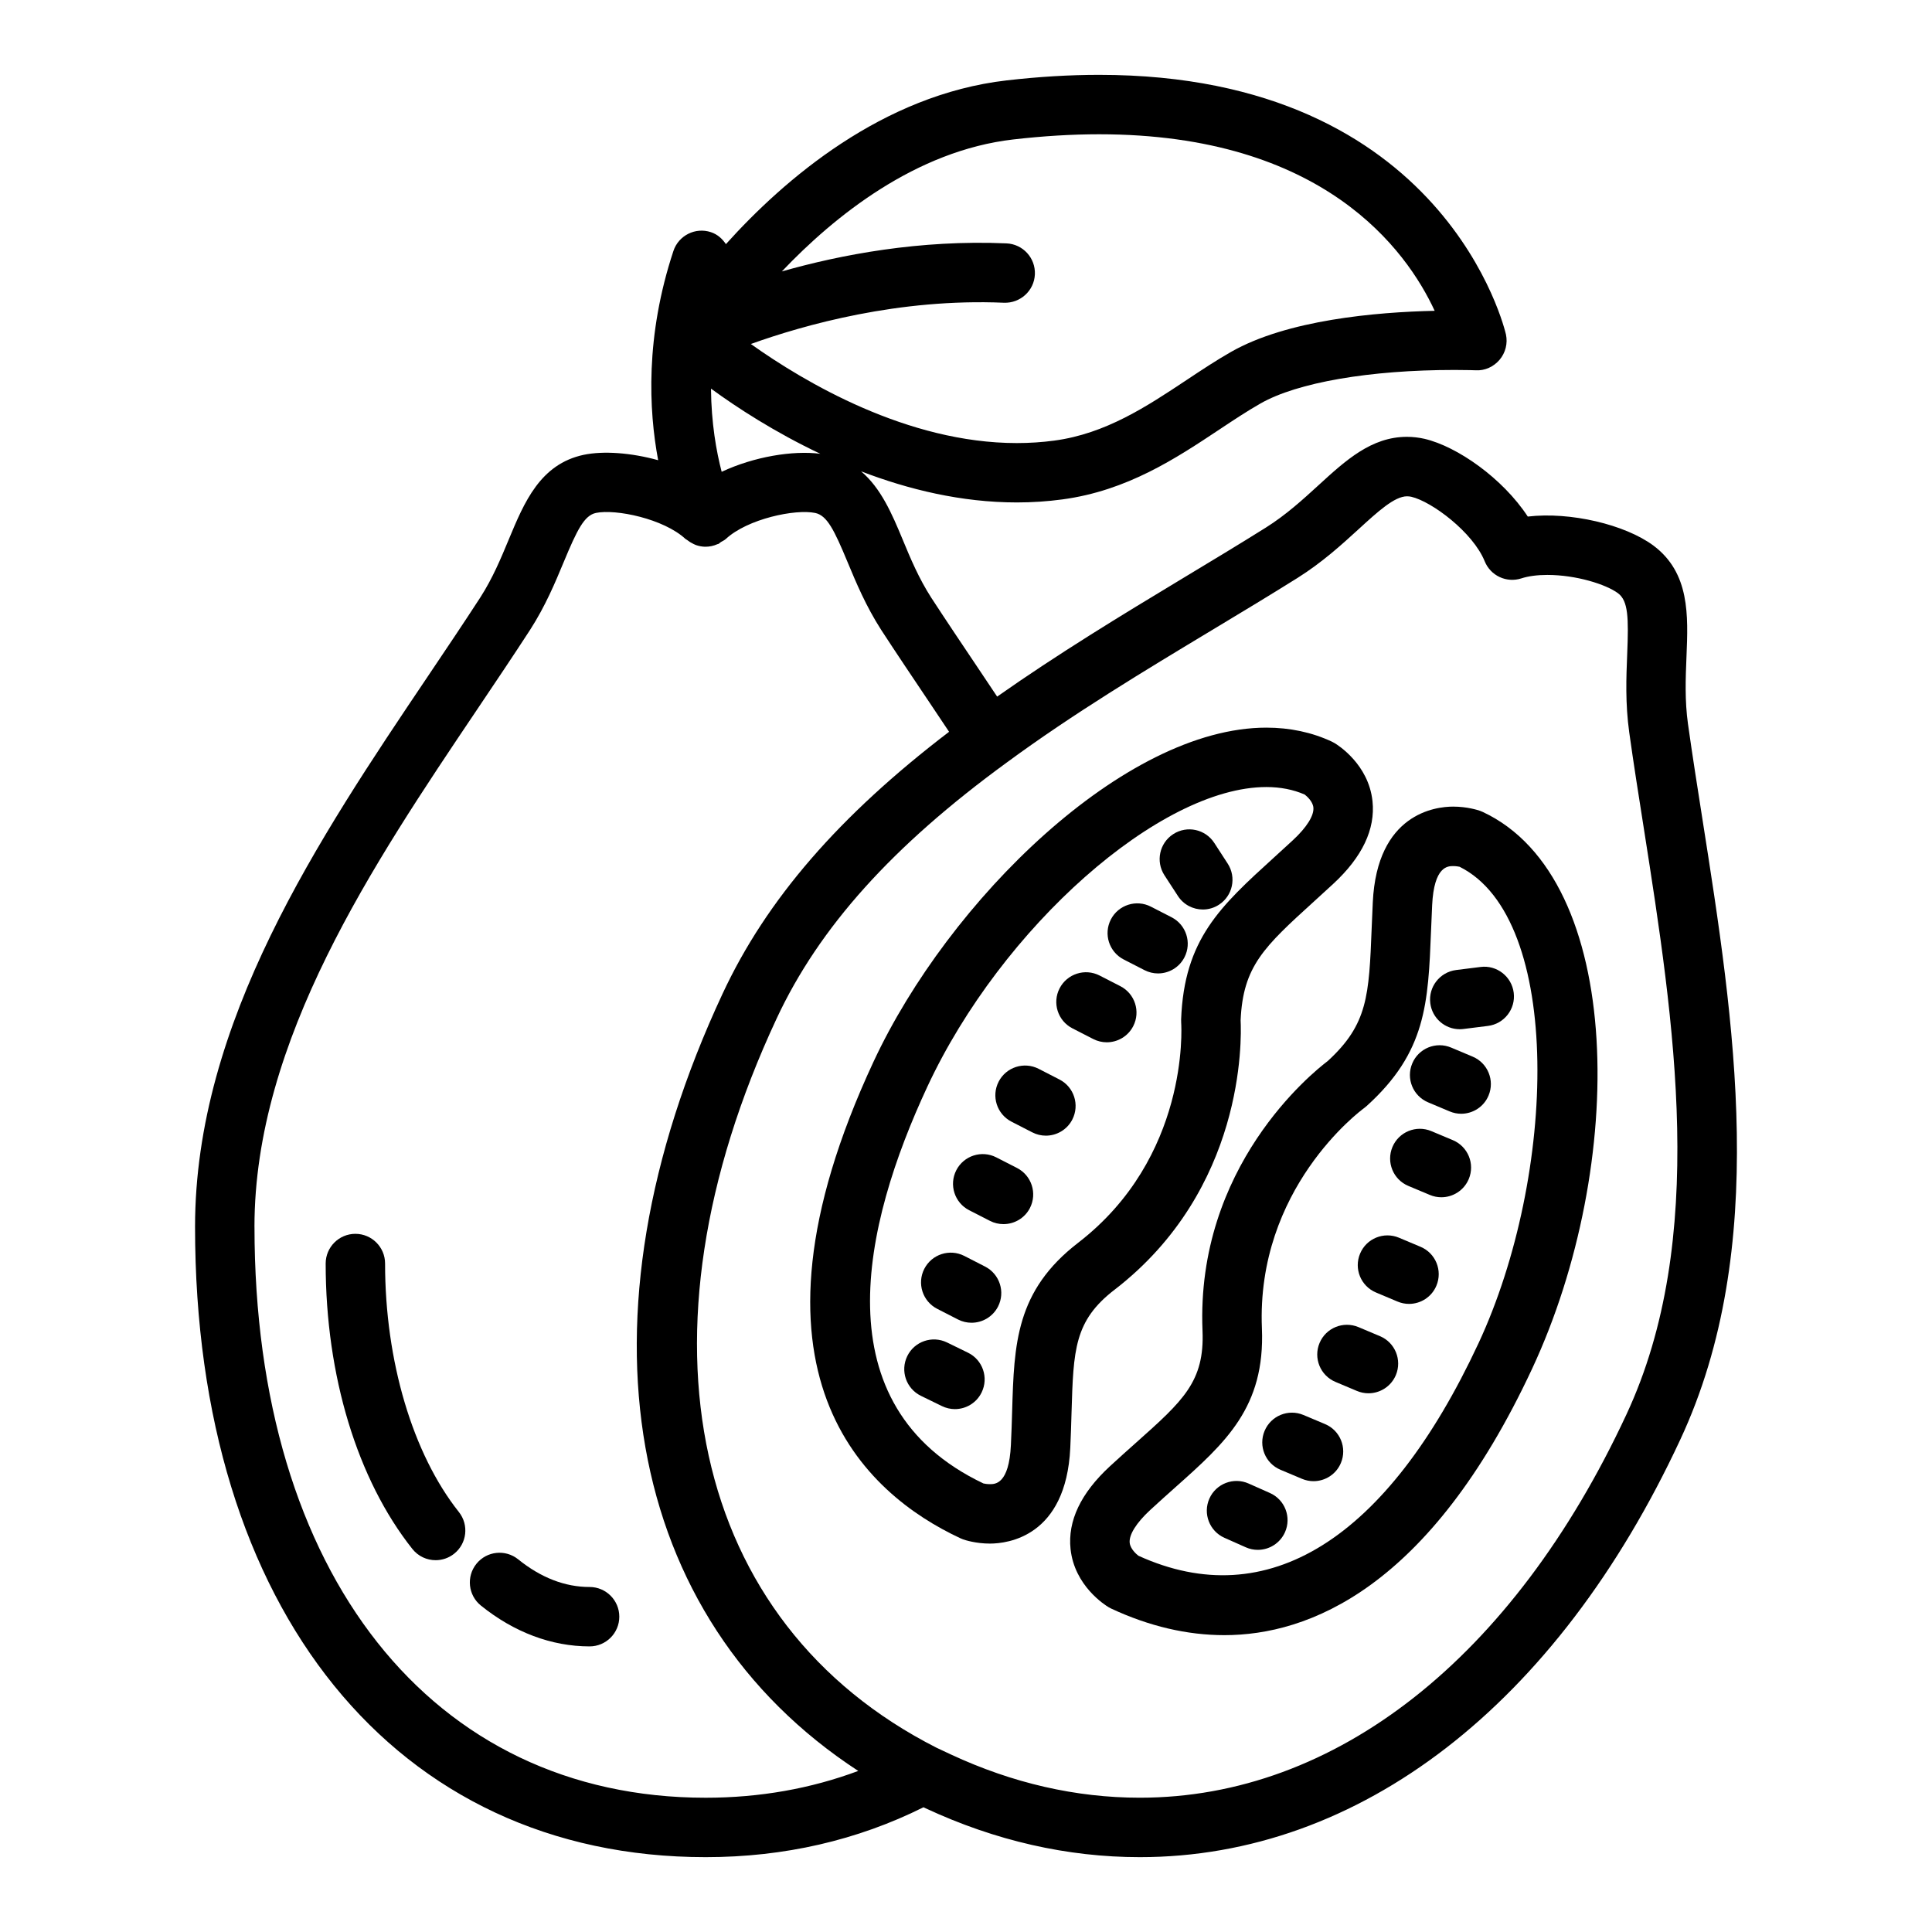 <?xml version="1.0" encoding="UTF-8"?>
<!-- Uploaded to: SVG Repo, www.svgrepo.com, Generator: SVG Repo Mixer Tools -->
<svg fill="#000000" width="800px" height="800px" version="1.1" viewBox="144 144 512 512" xmlns="http://www.w3.org/2000/svg">
 <g>
  <path d="m246.05 478.85c0-4.344-3.527-7.871-7.871-7.871s-7.871 3.527-7.871 7.871c0 29.691 8.375 57.262 22.977 75.641 1.551 1.961 3.848 2.977 6.164 2.977 1.715 0 3.449-0.559 4.894-1.707 3.41-2.699 3.969-7.652 1.266-11.059-12.246-15.422-19.559-40.039-19.559-65.852z"/>
  <path d="m300.25 564.57c-6.535 0-12.902-2.465-18.926-7.328-3.387-2.731-8.344-2.203-11.066 1.18-2.731 3.387-2.195 8.344 1.18 11.066 8.777 7.078 18.734 10.824 28.812 10.824 4.344 0 7.871-3.527 7.871-7.871s-3.527-7.871-7.871-7.871z"/>
  <path d="m523.04 409.86c0.496 3.984 3.891 6.894 7.801 6.894 0.332 0 0.652-0.016 0.984-0.062l6.488-0.812c4.312-0.535 7.375-4.465 6.84-8.785-0.535-4.32-4.504-7.398-8.785-6.84l-6.488 0.812c-4.312 0.551-7.375 4.477-6.84 8.793z"/>
  <path d="m534.27 424.02-5.707-2.402c-4.016-1.691-8.629 0.195-10.305 4.211-1.684 4.008 0.195 8.621 4.211 10.305l5.707 2.402c0.992 0.418 2.031 0.621 3.047 0.621 3.078 0 6-1.812 7.258-4.824 1.684-4.016-0.207-8.629-4.211-10.312z"/>
  <path d="m529.02 446.15-5.707-2.394c-4.016-1.684-8.629 0.211-10.305 4.219-1.676 4.008 0.203 8.629 4.219 10.305l5.707 2.394c0.992 0.418 2.023 0.613 3.039 0.613 3.078 0 6-1.82 7.266-4.832 1.68-4.008-0.211-8.621-4.219-10.305z"/>
  <path d="m520.45 474.41-5.707-2.402c-4.016-1.684-8.629 0.195-10.305 4.211-1.684 4.008 0.195 8.621 4.211 10.305l5.707 2.402c0.992 0.418 2.031 0.621 3.047 0.621 3.078 0 6-1.812 7.258-4.824 1.684-4.016-0.195-8.629-4.211-10.312z"/>
  <path d="m509.71 498.1-5.699-2.402c-4.016-1.676-8.629 0.188-10.312 4.203-1.684 4.008 0.195 8.629 4.203 10.312l5.699 2.402c1 0.418 2.031 0.621 3.055 0.621 3.07 0 5.992-1.812 7.258-4.816 1.684-4.016-0.195-8.637-4.203-10.32z"/>
  <path d="m495.14 521.39-5.707-2.402c-4.008-1.691-8.621 0.195-10.305 4.211-1.684 4.008 0.195 8.621 4.211 10.305l5.707 2.402c0.992 0.418 2.031 0.621 3.047 0.621 3.078 0 6-1.812 7.258-4.824 1.684-4.016-0.195-8.629-4.211-10.312z"/>
  <path d="m480.54 539.66-5.652-2.512c-3.961-1.762-8.629 0.023-10.391 4-1.762 3.977 0.023 8.629 4 10.391l5.652 2.512c1.039 0.465 2.125 0.676 3.188 0.676 3.016 0 5.894-1.746 7.203-4.684 1.762-3.969-0.027-8.621-4-10.383z"/>
  <path d="m536.93 359.17c-0.234-0.109-0.48-0.211-0.73-0.301-0.527-0.18-3.371-1.109-7.094-1.109-4.715 0-20.176 1.828-21.301 25.348l-0.293 6.754c-0.715 18.027-1.016 25.566-11.629 35.305-4.133 3.125-35.008 27.984-33.203 71.516 0.559 13.445-5.141 18.531-17.633 29.66-2.18 1.945-4.496 4.008-6.934 6.258-7.691 7.109-11.188 14.469-10.406 21.891 1.031 9.785 9.172 14.887 10.094 15.438 0.227 0.133 0.465 0.262 0.699 0.371 10.004 4.668 20.09 7.031 29.969 7.031 22.191 0 54.355-12.258 81.578-70.645 25.055-53.707 24.777-129.85-13.117-147.52zm-1.145 140.88c-24.27 52.051-55.969 71.785-90.094 56.238-0.527-0.41-2.141-1.801-2.312-3.434-0.219-2.117 1.754-5.281 5.434-8.684 2.371-2.188 4.613-4.188 6.723-6.07 13.273-11.824 23.75-21.168 22.883-42.059-1.535-37 25.945-57.559 27.094-58.395 0.234-0.172 0.465-0.355 0.676-0.551 15.777-14.289 16.289-27.145 17.059-46.586l0.285-6.629c0.496-10.359 4.18-10.359 5.574-10.359 0.738 0 1.371 0.117 1.691 0.18 27.512 13.676 25.797 81.715 4.988 126.35z"/>
  <path d="m456.15 381.43c1.504 2.332 4.039 3.598 6.613 3.598 1.465 0 2.953-0.41 4.266-1.266 3.652-2.363 4.691-7.234 2.332-10.887l-3.559-5.488c-2.371-3.652-7.227-4.699-10.887-2.332-3.652 2.363-4.691 7.234-2.332 10.887z"/>
  <path d="m441.79 398.27 5.504 2.824c1.148 0.59 2.379 0.875 3.59 0.875 2.859 0 5.613-1.559 7.008-4.273 1.992-3.863 0.465-8.613-3.402-10.605l-5.504-2.824c-3.848-1.977-8.605-0.473-10.598 3.402-1.992 3.871-0.465 8.609 3.402 10.602z"/>
  <path d="m428.2 416.52 5.504 2.824c1.148 0.59 2.387 0.875 3.598 0.875 2.859 0 5.613-1.559 7.008-4.266 1.992-3.863 0.473-8.613-3.402-10.605l-5.504-2.824c-3.863-1.984-8.613-0.465-10.605 3.402-1.988 3.863-0.469 8.609 3.402 10.594z"/>
  <path d="m424.77 430.08-5.512-2.832c-3.871-1.977-8.613-0.465-10.605 3.402-1.992 3.863-0.473 8.613 3.402 10.605l5.512 2.832c1.148 0.59 2.387 0.875 3.598 0.875 2.859 0 5.613-1.559 7.008-4.266 1.988-3.879 0.469-8.625-3.402-10.617z"/>
  <path d="m413.53 453.53-5.504-2.816c-3.871-1.984-8.621-0.449-10.598 3.41-1.984 3.871-0.457 8.613 3.41 10.598l5.504 2.816c1.148 0.59 2.379 0.867 3.59 0.867 2.859 0 5.621-1.559 7.016-4.273 1.973-3.879 0.445-8.617-3.418-10.602z"/>
  <path d="m405.07 479.66-5.512-2.824c-3.871-1.984-8.621-0.457-10.605 3.41-1.984 3.863-0.465 8.613 3.41 10.605l5.512 2.824c1.148 0.59 2.379 0.867 3.59 0.867 2.859 0 5.613-1.559 7.016-4.273 1.984-3.871 0.457-8.617-3.41-10.609z"/>
  <path d="m400.53 502.48-5.559-2.715c-3.922-1.906-8.629-0.285-10.531 3.613-1.914 3.914-0.293 8.621 3.613 10.531l5.559 2.715c1.117 0.543 2.297 0.805 3.449 0.805 2.914 0 5.715-1.621 7.078-4.418 1.914-3.91 0.293-8.625-3.609-10.531z"/>
  <path d="m439.35 485.81c34.496-26.598 33.684-66.242 33.426-71.414 0.637-14.391 6.219-19.477 19.562-31.605l4.992-4.566c7.684-7.109 11.18-14.469 10.398-21.891-1.031-9.785-9.172-14.887-10.094-15.43-0.227-0.133-0.465-0.262-0.699-0.371-5.258-2.457-11.09-3.699-17.328-3.699-37.598 0-84.176 45.762-104.1 88.504-38.52 82.625-2.117 114.62 23.012 126.32 0.234 0.109 0.48 0.211 0.73 0.301 0.527 0.188 3.371 1.109 7.094 1.109 4.707 0 20.168-1.828 21.293-25.348 0.156-3.312 0.25-6.414 0.332-9.336 0.496-16.727 0.723-24.359 11.383-32.578zm-27.121 32.109c-0.086 2.824-0.172 5.832-0.332 9.047-0.496 10.352-4.172 10.352-5.566 10.352-0.754 0-1.402-0.117-1.715-0.188-43.18-20.562-31.945-68.488-14.855-105.15 19.719-42.305 61.691-79.406 89.836-79.406 3.707 0 7.125 0.668 10.164 1.992 0.543 0.426 2.133 1.801 2.297 3.418 0.219 2.117-1.754 5.281-5.434 8.684l-4.894 4.481c-14.406 13.098-23.914 21.75-24.719 43.027-0.008 0.277 0 0.574 0.016 0.844 0.094 1.449 2.016 35.715-27.301 58.324-16.551 12.762-16.969 26.797-17.496 44.574z"/>
  <path d="m591.34 335.93c-0.883-6.312-0.637-12.234-0.402-17.965 0.449-10.887 0.914-22.145-8.77-29.387-7.535-5.59-22.082-9.004-33.289-7.684-6.652-10.141-18.664-18.562-27.371-20.602-1.543-0.348-3.109-0.527-4.652-0.527-9.414 0-16.215 6.219-23.41 12.801-4.227 3.863-8.59 7.856-13.98 11.25-7.117 4.465-14.562 8.941-22.16 13.523-16.262 9.801-32.969 19.965-49.051 31.27-1.652-2.473-3.312-4.977-4.953-7.406-4.312-6.422-8.543-12.715-12.523-18.828-3.297-5.133-5.488-10.375-7.59-15.453-2.793-6.731-5.723-13.562-10.988-18.012 12.508 4.801 26.566 8.242 41.289 8.242 4.055 0 8.102-0.27 12.012-0.797 17.215-2.297 30.18-10.91 41.629-18.516 3.707-2.465 7.305-4.856 10.91-6.91 9.754-5.574 28.977-8.887 51.414-8.887 3.418 0 5.512 0.086 5.598 0.086 2.426 0.156 4.777-0.922 6.352-2.785 1.574-1.859 2.195-4.344 1.684-6.723-0.168-0.676-15.77-68.785-107.82-68.785-7.801 0-16.051 0.496-24.512 1.473-32.945 3.801-58.945 26.238-74.383 43.391-0.945-1.41-2.242-2.606-3.977-3.172-4.117-1.371-8.582 0.875-9.941 5-7.477 22.609-6.535 42.117-4.039 55.434-7.195-1.992-14.508-2.519-19.742-1.426-11.539 2.465-15.75 12.594-19.828 22.387-2.109 5.078-4.289 10.32-7.574 15.43-4.402 6.785-9.07 13.723-13.84 20.812-28.938 43.004-61.742 91.75-61.742 145.95 0 101.47 53.113 167.05 135.32 167.05 20.828 0 40.203-4.481 57.719-13.219l0.598 0.285c18.445 8.586 37.535 12.934 56.727 12.934 58.285 0 110.48-40.312 143.21-110.59 23.766-50.91 14.281-111.18 5.918-164.35-1.359-8.637-2.691-17.102-3.84-25.293zm-256.09-66.898c-1.395-5.328-2.754-12.887-2.832-22.043 6.894 5.039 16.895 11.547 28.977 17.27-7.273-0.926-17.508 0.734-26.145 4.773zm77.305-88.078c7.871-0.906 15.508-1.371 22.711-1.371 59.434 0 81.469 30.668 88.938 46.785-15.516 0.34-39.078 2.394-53.988 10.902-3.906 2.227-7.809 4.809-11.816 7.477-10.516 6.984-21.395 14.199-35.008 16.02-3.227 0.434-6.566 0.652-9.926 0.652-29.023 0-56.246-16.121-70.484-26.254 14.16-5.086 39.227-12.137 67.07-10.934 4.32 0.164 8.023-3.18 8.203-7.527 0.188-4.344-3.18-8.016-7.527-8.203-22.984-1.008-43.941 3-59.527 7.43 13.934-14.652 35.457-31.996 61.355-34.977zm-201.12 288.16c0-49.391 31.379-96.023 59.055-137.16 4.816-7.164 9.539-14.176 14.004-21.059 4.055-6.312 6.621-12.477 8.887-17.926 3.559-8.551 5.441-12.367 8.543-13.035 5.25-1.102 17.965 1.543 23.727 6.887 0.125 0.117 0.293 0.156 0.426 0.27 0.52 0.418 1.07 0.762 1.66 1.039 0.25 0.117 0.488 0.242 0.746 0.332 0.738 0.25 1.512 0.402 2.297 0.426 1.156 0.031 2.297-0.203 3.371-0.684 0.07-0.031 0.141-0.016 0.211-0.047 0.27-0.125 0.434-0.355 0.676-0.504 0.441-0.27 0.922-0.457 1.316-0.82 5.754-5.344 18.453-8.004 23.703-6.887 3.125 0.668 5.016 4.488 8.566 13.035 2.266 5.441 4.832 11.609 8.91 17.965 4.055 6.219 8.32 12.57 12.676 19.051 1.746 2.606 3.535 5.281 5.305 7.934-29.117 22.23-48.367 44.414-60.008 69.375-40.43 86.594-26.105 165.53 35.938 206.01-12.543 4.68-26.074 7.102-40.434 7.102-72.645 0-119.57-59.387-119.57-151.3zm363.55 49.809c-30.031 64.504-77.035 101.49-128.93 101.49-16.879 0-33.73-3.856-50.043-11.453l-3.809-1.785c-65.133-33.055-81.773-108.89-42.398-193.23 11.273-24.176 30.668-45.754 61.055-67.91 17.516-12.879 36.359-24.23 54.586-35.203 7.684-4.621 15.199-9.156 22.41-13.672 6.598-4.156 11.715-8.832 16.23-12.957 5.086-4.652 9.484-8.676 12.793-8.676 0.379 0 0.77 0.047 1.133 0.125 5.465 1.273 16.352 9.438 19.445 17.09 1.551 3.832 5.785 5.816 9.73 4.535 1.836-0.598 4.211-0.914 6.871-0.914 7.629 0 15.523 2.481 18.727 4.848 2.723 2.039 2.832 6.473 2.441 16.113-0.25 6.125-0.535 13.066 0.543 20.797 1.156 8.281 2.504 16.824 3.883 25.551 7.988 50.941 17.07 108.69-4.664 155.25z"/>
 </g>
</svg>